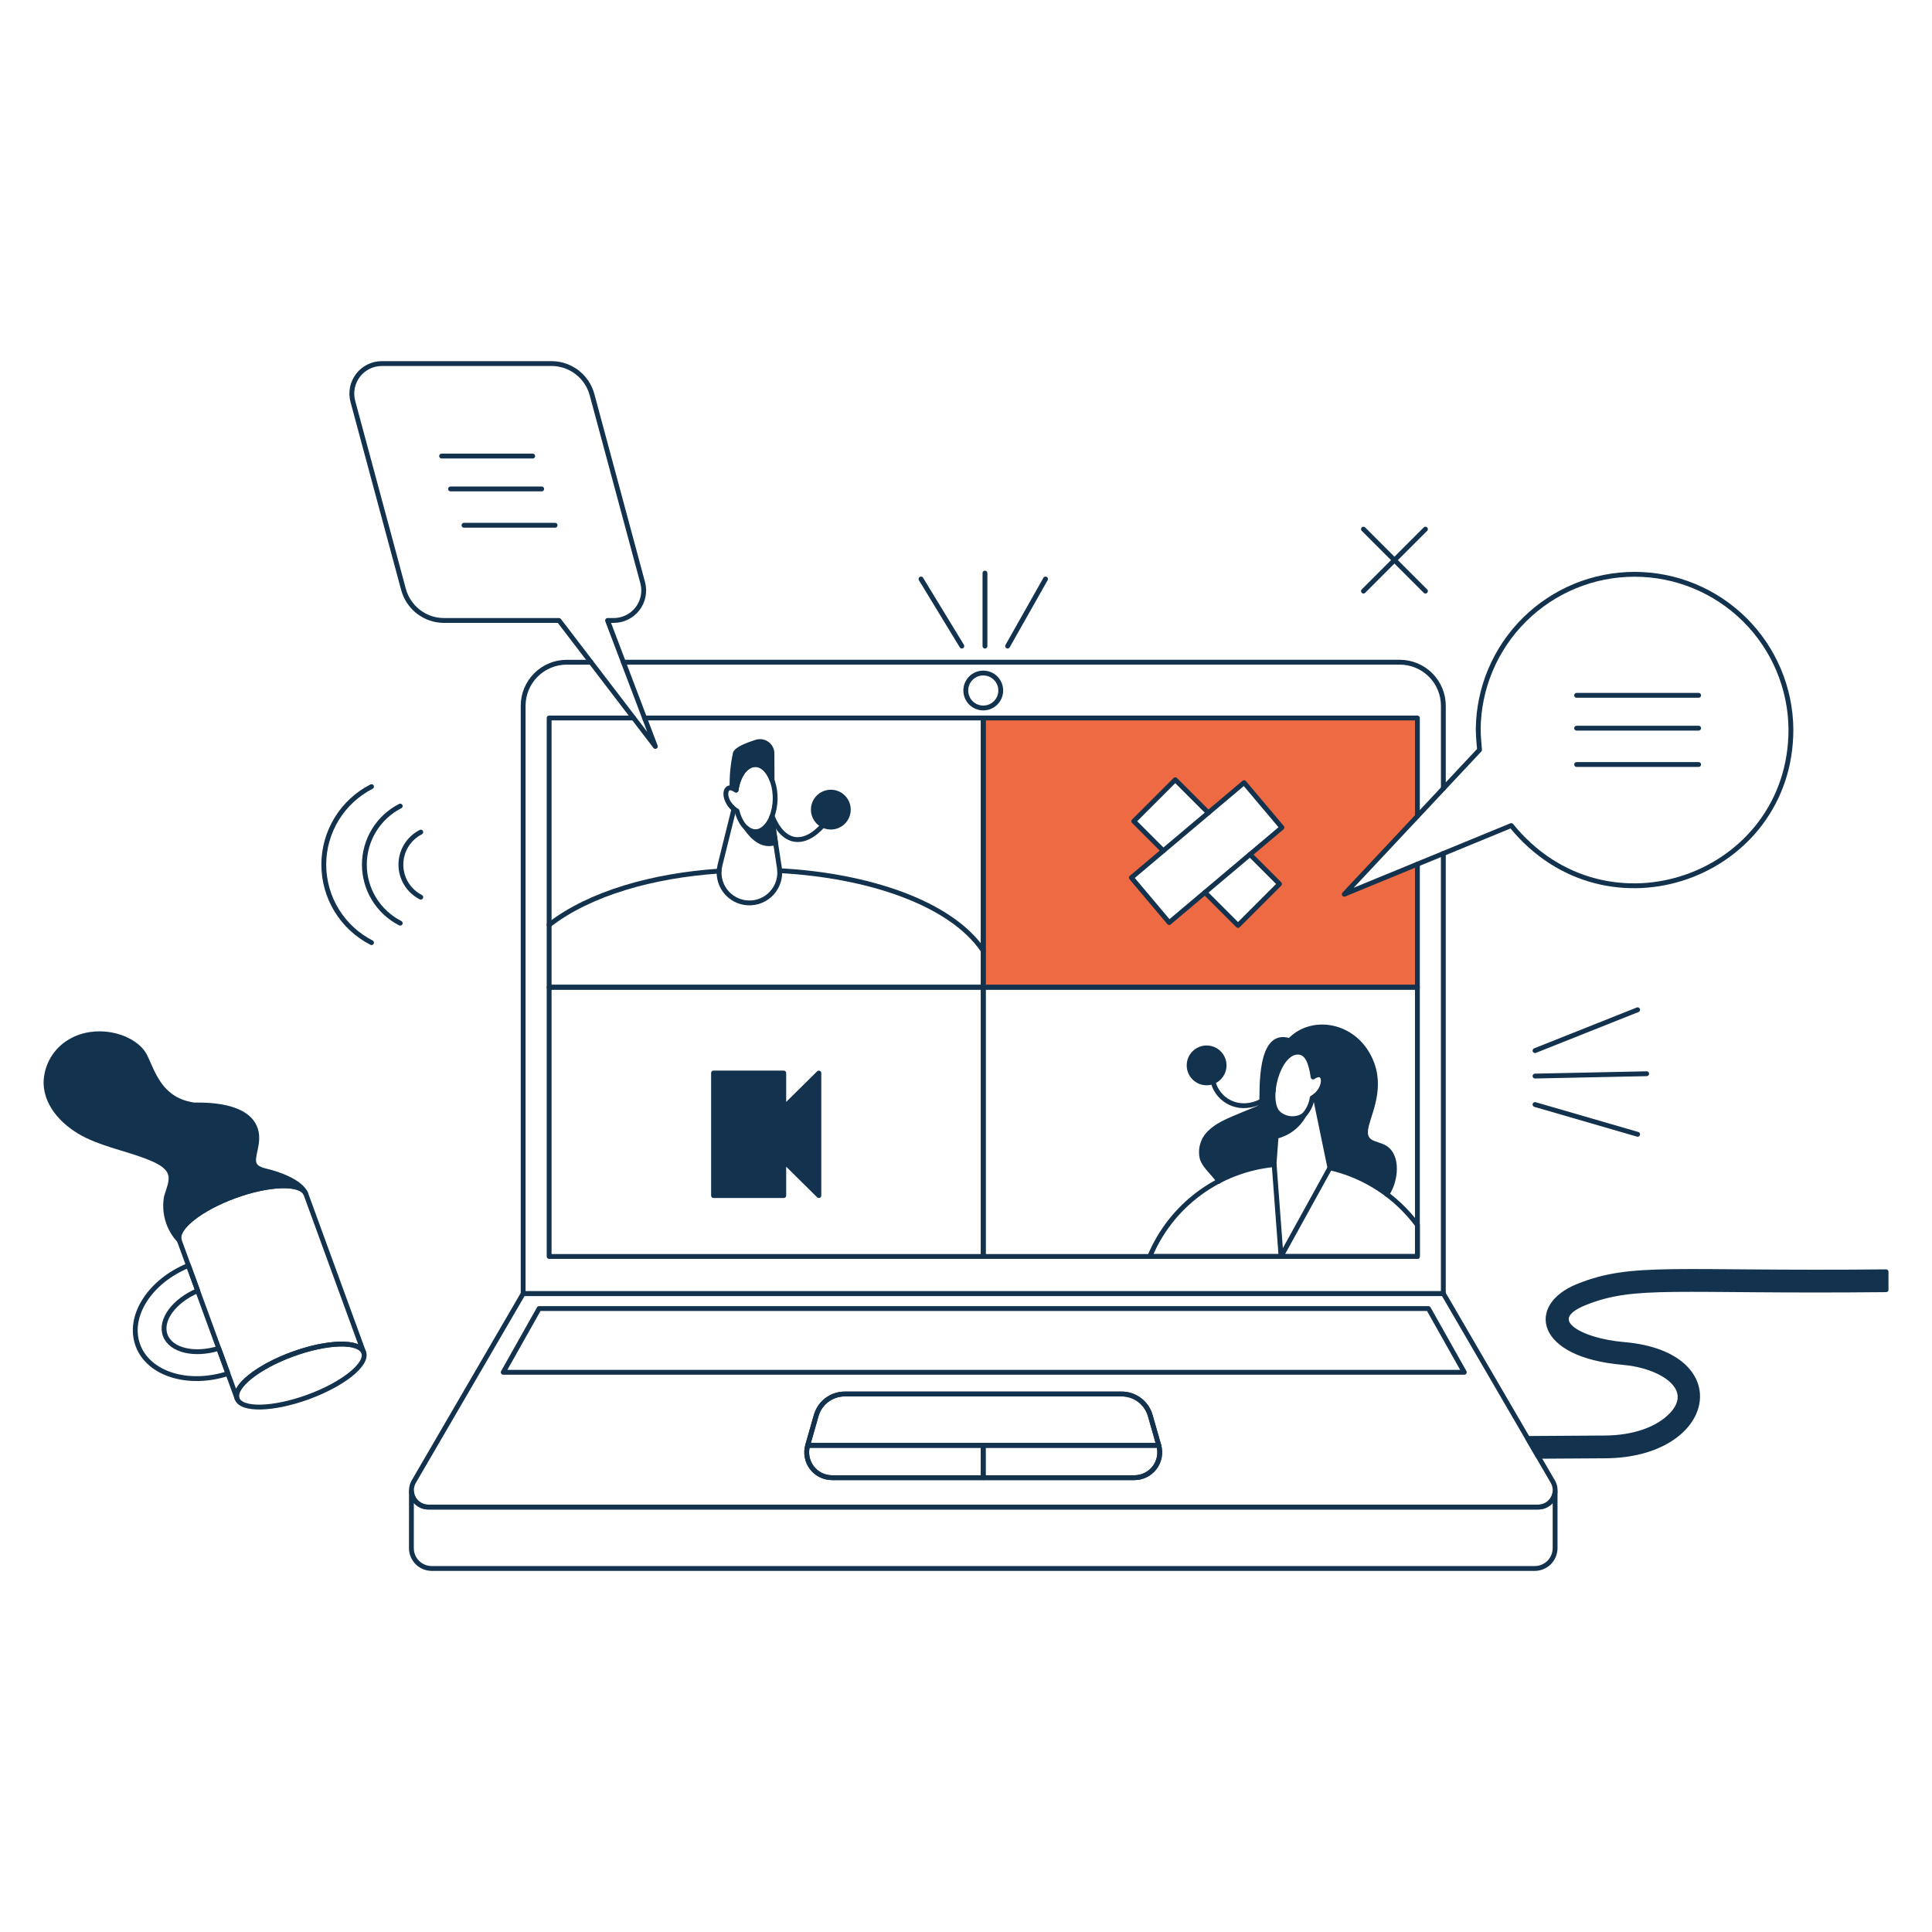 <?xml version="1.0" encoding="UTF-8"?> <svg xmlns="http://www.w3.org/2000/svg" fill="none" viewBox="0.25 0.25 199.5 199.5" height="400" width="400" stroke-width="0.5"><g id="virtual-meeting-2--work-virtual-meeting"><g id="wire"><path id="Vector" fill="#13324d" d="M163.2 133.065C158.124 135.104 159.049 140.175 167.8 140.93C171.921 141.286 175.437 143.647 172.864 146.345C171.435 147.845 168.935 148.715 166.005 148.733L158.005 148.785L159.078 150.629L166.018 150.585C177.246 150.513 179.368 140.07 167.96 139.085C163.279 138.685 159.589 136.513 163.894 134.785C169.116 132.685 173.135 133.655 195.007 133.427V131.576C173.071 131.8 168.833 130.8 163.2 133.065Z"></path><path id="Vector_2" stroke="#13324d" stroke-linecap="round" stroke-linejoin="round" d="M163.2 133.065C158.124 135.104 159.049 140.175 167.8 140.93C171.921 141.286 175.437 143.647 172.864 146.345C171.435 147.845 168.935 148.715 166.005 148.733L158.005 148.785L159.078 150.629L166.018 150.585C177.246 150.513 179.368 140.07 167.96 139.085C163.279 138.685 159.589 136.513 163.894 134.785C169.116 132.685 173.135 133.655 195.007 133.427V131.576C173.071 131.8 168.833 130.8 163.2 133.065Z"></path></g><g id="laptop"><path id="Vector_3" stroke="#13324d" stroke-linecap="round" stroke-linejoin="round" d="M149.292 81.669V73.13C149.292 71.936 148.818 70.792 147.974 69.948C147.13 69.104 145.985 68.63 144.792 68.63H64.623"></path><path id="Vector_4" stroke="#13324d" stroke-linecap="round" stroke-linejoin="round" d="M61.271 68.631H58.771C57.578 68.631 56.433 69.105 55.589 69.949C54.745 70.793 54.271 71.937 54.271 73.131V133.831H149.29V88.381"></path><path id="Vector_5" stroke="#13324d" stroke-linecap="round" stroke-linejoin="round" d="M101.783 73.357C102.78 73.357 103.588 72.549 103.588 71.552C103.588 70.555 102.78 69.747 101.783 69.747C100.786 69.747 99.978 70.555 99.978 71.552C99.978 72.549 100.786 73.357 101.783 73.357Z"></path><path id="Vector_6" stroke="#13324d" stroke-linecap="round" stroke-linejoin="round" d="M159.091 155.871H44.475C44.036 155.871 43.613 155.706 43.29 155.408C42.967 155.109 42.769 154.701 42.735 154.263L42.73 160.111C42.73 160.668 42.951 161.202 43.345 161.596C43.739 161.989 44.273 162.211 44.83 162.211H158.73C159.287 162.211 159.821 161.989 160.215 161.596C160.609 161.202 160.83 160.668 160.83 160.111V154.3C160.787 154.731 160.585 155.131 160.264 155.421C159.942 155.712 159.524 155.872 159.091 155.871V155.871Z"></path><path id="Vector_7" stroke="#13324d" stroke-linecap="round" stroke-linejoin="round" d="M160.6 153.251L149.295 133.829H54.273L42.973 153.251C42.819 153.516 42.737 153.817 42.736 154.123C42.736 154.43 42.816 154.731 42.968 154.997C43.121 155.262 43.341 155.483 43.606 155.637C43.871 155.79 44.173 155.871 44.479 155.871H159.091C159.398 155.872 159.699 155.791 159.965 155.638C160.231 155.485 160.451 155.264 160.604 154.998C160.757 154.732 160.837 154.431 160.837 154.124C160.836 153.817 160.754 153.516 160.6 153.251Z"></path><path id="Vector_8" stroke="#13324d" stroke-linecap="round" stroke-linejoin="round" d="M151.456 141.952H52.214L55.919 135.371H147.751L151.456 141.952Z"></path><path id="Vector_9" stroke="#13324d" stroke-linecap="round" stroke-linejoin="round" d="M119.905 149.5L119.025 146.421C118.842 145.78 118.455 145.217 117.923 144.816C117.392 144.415 116.744 144.198 116.078 144.198H87.478C86.812 144.198 86.164 144.415 85.632 144.816C85.1 145.217 84.714 145.78 84.531 146.421L83.651 149.5C83.54 149.889 83.52 150.299 83.594 150.698C83.668 151.096 83.833 151.472 84.077 151.795C84.321 152.118 84.637 152.381 85 152.561C85.362 152.742 85.762 152.836 86.167 152.836H117.388C117.793 152.836 118.193 152.742 118.556 152.562C118.918 152.381 119.234 152.119 119.478 151.795C119.722 151.472 119.888 151.096 119.962 150.698C120.036 150.299 120.016 149.889 119.905 149.5Z"></path><path id="Vector_10" stroke="#13324d" stroke-linecap="round" stroke-linejoin="round" d="M119.905 149.5H101.779V152.836H117.39C117.795 152.836 118.194 152.742 118.557 152.561C118.919 152.381 119.235 152.118 119.479 151.795C119.723 151.471 119.888 151.096 119.962 150.698C120.036 150.299 120.016 149.889 119.905 149.5V149.5Z"></path><path id="Vector_11" stroke="#13324d" stroke-linecap="round" stroke-linejoin="round" d="M83.652 149.5C83.54 149.889 83.521 150.3 83.595 150.698C83.669 151.096 83.834 151.472 84.078 151.795C84.322 152.119 84.638 152.381 85.001 152.562C85.363 152.742 85.763 152.836 86.168 152.836H101.778V149.5H83.652Z"></path><path id="Vector_12" stroke="#13324d" stroke-linecap="round" stroke-linejoin="round" d="M119.025 146.417C118.842 145.777 118.455 145.213 117.924 144.812C117.392 144.411 116.744 144.194 116.078 144.194H87.478C86.812 144.194 86.164 144.411 85.632 144.812C85.101 145.213 84.714 145.776 84.531 146.417L83.651 149.496H119.904L119.025 146.417Z"></path></g><g id="window"><path id="Vector_13" stroke="#13324d" stroke-linecap="round" stroke-linejoin="round" d="M101.783 102.191H56.954V129.992H101.783V102.191Z"></path><path id="Vector_14" fill="#13324d" d="M84.806 111.052L81.181 114.635V111.052H73.931V123.707H81.181V120.124L84.806 123.707V111.052Z"></path><path id="Vector_15" stroke="#13324d" stroke-linecap="round" stroke-linejoin="round" d="M84.806 111.052L81.181 114.635V111.052H73.931V123.707H81.181V120.124L84.806 123.707V111.052Z"></path><path id="Vector_16" fill="#ed6a43" d="M139.061 92.59L146.612 84.53V74.39H101.783V102.19H146.612V89.484L139.061 92.59ZM132.373 91.53L128.088 95.815L124.673 92.4L120.982 95.512L117.076 90.879L120.376 88.099L117.326 85.049L121.611 80.765L125.025 84.179L128.717 81.066L132.62 85.7L129.32 88.481L132.373 91.53Z"></path><path id="Vector_17" stroke="#13324d" stroke-linecap="round" stroke-linejoin="round" d="M146.612 84.53V74.39H101.783V102.191H146.612V89.484"></path><g id="Group"><path id="Vector_18" stroke="#13324d" stroke-linecap="round" stroke-linejoin="round" d="M125.022 84.18L121.608 80.766L117.323 85.05L120.373 88.1"></path><path id="Vector_19" stroke="#13324d" stroke-linecap="round" stroke-linejoin="round" d="M124.673 92.401L128.088 95.815L132.373 91.53L129.323 88.481"></path></g><path id="Vector_20" stroke="#13324d" stroke-linecap="round" stroke-linejoin="round" d="M117.076 90.881L120.982 95.514L132.62 85.701L128.714 81.068L117.076 90.881Z"></path><path id="Vector_21" stroke="#13324d" stroke-linecap="round" stroke-linejoin="round" d="M146.612 102.191H101.783V129.992H146.612V102.191Z"></path><path id="Vector_22" stroke="#13324d" stroke-linecap="round" stroke-linejoin="round" d="M125.51 111.94C125.667 112.581 126.016 113.16 126.509 113.6C127.002 114.039 127.617 114.318 128.272 114.401C128.933 114.474 129.602 114.371 130.21 114.1C130.818 113.83 131.343 113.403 131.732 112.863"></path><path id="Vector_23" fill="#13324d" d="M124.846 112.067C125.843 112.067 126.651 111.259 126.651 110.262C126.651 109.265 125.843 108.457 124.846 108.457C123.849 108.457 123.041 109.265 123.041 110.262C123.041 111.259 123.849 112.067 124.846 112.067Z"></path><path id="Vector_24" stroke="#13324d" stroke-linecap="round" stroke-linejoin="round" d="M124.846 112.067C125.843 112.067 126.651 111.259 126.651 110.262C126.651 109.265 125.843 108.457 124.846 108.457C123.849 108.457 123.041 109.265 123.041 110.262C123.041 111.259 123.849 112.067 124.846 112.067Z"></path><path id="Vector_25" fill="#13324d" d="M143.28 118.778C142.354 118.203 140.819 118.47 141.365 116.397C141.813 114.697 143.173 111.976 141.393 108.997C139.581 105.969 135.612 105.406 133.415 107.714C130.269 106.625 130.592 112.867 130.544 114.068C130.528 114.481 130.374 114.606 129.967 114.775C127.575 115.769 126.173 116.249 125.254 117.138C124.872 117.473 124.59 117.906 124.438 118.391C124.287 118.875 124.272 119.392 124.395 119.885C124.7 120.792 125.635 121.426 126.095 122.232C127.884 121.314 129.825 120.729 131.823 120.504L132.206 115.169C130.944 113.802 132.194 108.89 134.267 108.89C135.227 108.89 135.624 109.944 135.844 111.459C137.095 110.57 137.319 112.41 136.044 113.42L137.576 120.833C139.705 121.327 141.707 122.257 143.458 123.565C144.426 122.134 144.639 119.621 143.28 118.778Z"></path><path id="Vector_26" stroke="#13324d" stroke-linecap="round" stroke-linejoin="round" d="M143.457 123.569C144.426 122.134 144.639 119.621 143.28 118.778C142.354 118.203 140.819 118.47 141.365 116.397C141.813 114.697 143.173 111.976 141.393 108.997C139.581 105.969 135.612 105.406 133.415 107.714C130.269 106.625 130.592 112.867 130.544 114.068C130.528 114.481 130.374 114.606 129.967 114.775C127.575 115.769 126.173 116.249 125.254 117.138C124.872 117.473 124.59 117.906 124.438 118.391C124.287 118.875 124.272 119.392 124.395 119.885C124.7 120.792 125.635 121.426 126.095 122.232"></path><path id="Vector_27" stroke="#13324d" stroke-linecap="round" stroke-linejoin="round" d="M131.821 120.507C129.022 120.777 126.349 121.801 124.088 123.472C121.826 125.143 120.061 127.396 118.981 129.992H146.612V126.744C144.399 123.762 141.194 121.668 137.575 120.837"></path><path id="Vector_28" stroke="#13324d" stroke-linecap="round" stroke-linejoin="round" d="M136.043 113.424C137.318 112.414 137.094 110.575 135.843 111.463C135.623 109.948 135.226 108.894 134.266 108.894C132.193 108.894 130.943 113.806 132.205 115.173L131.813 120.391L132.531 129.991L137.576 120.843L136.043 113.424Z"></path><path id="Vector_29" fill="#13324d" d="M132.205 115.173L132.023 117.59C132.623 117.449 133.187 117.184 133.678 116.812C134.17 116.44 134.578 115.969 134.876 115.429C134.465 115.687 133.98 115.802 133.497 115.756C133.014 115.709 132.56 115.505 132.205 115.173V115.173Z"></path><path id="Vector_30" stroke="#13324d" stroke-linecap="round" stroke-linejoin="round" d="M132.205 115.173L132.023 117.59C132.623 117.449 133.187 117.184 133.678 116.812C134.17 116.44 134.578 115.969 134.876 115.429C134.465 115.687 133.98 115.802 133.497 115.756C133.014 115.709 132.56 115.505 132.205 115.173V115.173Z"></path><path id="Vector_31" stroke="#13324d" stroke-linecap="round" stroke-linejoin="round" d="M134.876 115.429C135.346 114.928 135.651 114.295 135.75 113.615C135.854 113.562 135.952 113.498 136.043 113.424"></path><path id="Vector_32" stroke="#13324d" stroke-linecap="round" stroke-linejoin="round" d="M65.675 74.39H56.954V102.191H101.783V74.39H66.808"></path><path id="Vector_33" stroke="#13324d" stroke-linecap="round" stroke-linejoin="round" d="M101.783 98.426C98.462 93.49 89.883 90.638 80.762 90.158"></path><path id="Vector_34" stroke="#13324d" stroke-linecap="round" stroke-linejoin="round" d="M74.5 90.2C67.7 90.658 61.2 92.47 56.95 95.757"></path><path id="Vector_35" stroke="#13324d" stroke-linecap="round" stroke-linejoin="round" d="M79.982 84.537C81.127 87.388 83.213 87.725 85.238 85.463"></path><path id="Vector_36" fill="#13324d" d="M76.261 81.836C76.692 78.868 79.011 78.236 79.974 80.811L79.963 78.053C79.962 77.86 79.916 77.67 79.829 77.498C79.741 77.326 79.615 77.177 79.459 77.063C79.303 76.949 79.123 76.873 78.933 76.841C78.742 76.809 78.547 76.822 78.363 76.879C77.405 77.179 76.342 77.603 76.181 78.04C75.928 79.22 75.814 80.426 75.843 81.632C75.994 81.674 76.135 81.743 76.261 81.836Z"></path><path id="Vector_37" stroke="#13324d" stroke-linecap="round" stroke-linejoin="round" d="M76.261 81.836C76.692 78.868 79.011 78.236 79.974 80.811L79.963 78.053C79.962 77.86 79.916 77.67 79.829 77.498C79.741 77.326 79.615 77.177 79.459 77.063C79.303 76.949 79.123 76.873 78.933 76.841C78.742 76.809 78.547 76.822 78.363 76.879C77.405 77.179 76.342 77.603 76.181 78.04C75.928 79.22 75.814 80.426 75.843 81.632C75.994 81.674 76.135 81.743 76.261 81.836Z"></path><path id="Vector_38" stroke="#13324d" stroke-linecap="round" stroke-linejoin="round" d="M80.733 89.884L79.933 84.622C80.881 82.263 79.85 79.195 78.242 79.195C77.282 79.195 76.478 80.321 76.258 81.836C75.007 80.949 74.787 82.765 76.038 83.781L74.594 89.6C74.483 90.05 74.472 90.519 74.564 90.973C74.655 91.427 74.846 91.855 75.123 92.227C75.4 92.598 75.756 92.903 76.165 93.121C76.574 93.338 77.026 93.462 77.489 93.484C77.951 93.505 78.413 93.424 78.841 93.246C79.268 93.067 79.651 92.797 79.961 92.453C80.272 92.109 80.502 91.7 80.635 91.257C80.769 90.813 80.802 90.345 80.733 89.887V89.884Z"></path><path id="Vector_39" fill="#13324d" d="M79.936 84.622C79.392 85.973 78.267 86.642 77.263 85.704C78.017 86.822 79.072 87.704 80.334 87.251L79.936 84.622Z"></path><path id="Vector_40" stroke="#13324d" stroke-linecap="round" stroke-linejoin="round" d="M79.936 84.622C79.392 85.973 78.267 86.642 77.263 85.704C78.017 86.822 79.072 87.704 80.334 87.251L79.936 84.622Z"></path><path id="Vector_41" stroke="#13324d" stroke-linecap="round" stroke-linejoin="round" d="M75.616 83.327C75.804 83.604 76.057 83.831 76.353 83.988C76.595 84.988 77.265 86.14 78.245 86.14"></path><path id="Vector_42" fill="#13324d" d="M86.042 85.658C87.039 85.658 87.847 84.85 87.847 83.853C87.847 82.856 87.039 82.048 86.042 82.048C85.045 82.048 84.237 82.856 84.237 83.853C84.237 84.85 85.045 85.658 86.042 85.658Z"></path><path id="Vector_43" stroke="#13324d" stroke-linecap="round" stroke-linejoin="round" d="M86.042 85.658C87.039 85.658 87.847 84.85 87.847 83.853C87.847 82.856 87.039 82.048 86.042 82.048C85.045 82.048 84.237 82.856 84.237 83.853C84.237 84.85 85.045 85.658 86.042 85.658Z"></path></g><g id="chat bubble 1"><path id="Vector_44" stroke="#13324d" stroke-linecap="round" stroke-linejoin="round" d="M63.625 64.321H62.987L67.923 77.329L57.974 64.321H46.105C45.151 64.321 44.224 64.007 43.466 63.426C42.709 62.846 42.164 62.032 41.916 61.111L36.684 41.692C36.561 41.233 36.546 40.752 36.639 40.287C36.731 39.821 36.93 39.383 37.219 39.006C37.508 38.629 37.879 38.324 38.305 38.113C38.731 37.903 39.199 37.793 39.674 37.792H57.2C58.153 37.793 59.079 38.108 59.835 38.688C60.591 39.267 61.135 40.08 61.383 41L66.615 60.42C66.738 60.879 66.753 61.36 66.661 61.826C66.568 62.291 66.37 62.73 66.081 63.107C65.792 63.484 65.42 63.789 64.994 64C64.568 64.21 64.1 64.32 63.625 64.321V64.321Z"></path><path id="Vector_45" stroke="#13324d" stroke-linecap="round" stroke-linejoin="round" d="M45.849 47.345H55.258"></path><path id="Vector_46" stroke="#13324d" stroke-linecap="round" stroke-linejoin="round" d="M46.774 50.738H56.183"></path><path id="Vector_47" stroke="#13324d" stroke-linecap="round" stroke-linejoin="round" d="M48.163 54.49H57.571"></path></g><g id="drink"><path id="Vector_48" stroke="#13324d" stroke-linecap="round" stroke-linejoin="round" d="M22.836 139.48C20.305 140.261 17.883 139.691 17.311 138.126C16.739 136.561 18.224 134.563 20.663 133.526L19.711 130.92C15.72 132.551 13.395 136.166 14.486 139.154C15.577 142.142 19.686 143.408 23.786 142.083L22.836 139.48Z"></path><path id="Vector_49" fill="#13324d" d="M27.7 121.168C25.842 120.751 26.52 119.782 26.726 118.31C27.342 113.915 20.55 114.389 20.274 114.35C16.311 113.79 15.859 110.113 14.974 108.914C13.645 107.114 10.101 106.263 7.513 107.784C6.752 108.223 6.119 108.854 5.678 109.613C5.237 110.373 5.003 111.235 5 112.114C5.066 114.529 7.073 116.483 9.251 117.528C11.429 118.573 13.86 118.982 16.074 119.947C18.657 121.074 17.907 122.266 17.44 123.824C17.292 124.627 17.335 125.453 17.565 126.236C17.794 127.019 18.205 127.737 18.763 128.333C18.318 127.113 20.884 125.056 24.494 123.733C28.065 122.433 31.321 122.341 31.823 123.519C31.317 122.242 28.822 121.42 27.7 121.168Z"></path><path id="Vector_50" stroke="#13324d" stroke-linecap="round" stroke-linejoin="round" d="M27.7 121.168C25.842 120.751 26.52 119.782 26.726 118.31C27.342 113.915 20.55 114.389 20.274 114.35C16.311 113.79 15.859 110.113 14.974 108.914C13.645 107.114 10.101 106.263 7.513 107.784C6.752 108.223 6.119 108.854 5.678 109.613C5.237 110.373 5.003 111.235 5 112.114C5.066 114.529 7.073 116.483 9.251 117.528C11.429 118.573 13.86 118.982 16.074 119.947C18.657 121.074 17.907 122.266 17.44 123.824C17.292 124.627 17.335 125.453 17.565 126.236C17.794 127.019 18.205 127.737 18.763 128.333C18.318 127.113 20.884 125.056 24.494 123.733C28.065 122.433 31.321 122.341 31.823 123.519C31.317 122.242 28.822 121.42 27.7 121.168Z"></path><path id="Vector_51" stroke="#13324d" stroke-linecap="round" stroke-linejoin="round" d="M31.841 123.563C31.396 122.343 28.107 122.419 24.496 123.737C20.885 125.055 18.32 127.113 18.765 128.337L24.721 144.645C24.336 143.422 26.887 141.39 30.463 140.084C34.072 138.766 37.363 138.684 37.807 139.904L31.841 123.563Z"></path><path id="Vector_52" stroke="#13324d" stroke-linecap="round" stroke-linejoin="round" d="M37.807 139.9C37.362 138.68 34.074 138.761 30.463 140.08C26.852 141.399 24.287 143.456 24.732 144.68C25.177 145.904 28.466 145.82 32.076 144.501C35.686 143.182 38.253 141.12 37.807 139.9Z"></path></g><g id="elements"><g id="Group_2"><path id="Vector_53" stroke="#13324d" stroke-linecap="round" stroke-linejoin="round" d="M158.757 108.737L169.352 104.52"></path><path id="Vector_54" stroke="#13324d" stroke-linecap="round" stroke-linejoin="round" d="M158.757 111.366L170.284 111.124"></path><path id="Vector_55" stroke="#13324d" stroke-linecap="round" stroke-linejoin="round" d="M158.757 114.305L169.352 117.379"></path></g><g id="Group_3"><path id="Vector_56" stroke="#13324d" stroke-linecap="round" stroke-linejoin="round" d="M38.614 81.477C37.13 82.235 35.885 83.389 35.015 84.81C34.145 86.232 33.685 87.866 33.685 89.532C33.685 91.198 34.145 92.832 35.015 94.254C35.885 95.675 37.13 96.829 38.614 97.587"></path><path id="Vector_57" stroke="#13324d" stroke-linecap="round" stroke-linejoin="round" d="M41.576 83.486C40.462 84.055 39.528 84.921 38.875 85.988C38.222 87.055 37.876 88.281 37.876 89.532C37.876 90.783 38.222 92.009 38.875 93.076C39.528 94.143 40.462 95.009 41.576 95.578"></path><path id="Vector_58" stroke="#13324d" stroke-linecap="round" stroke-linejoin="round" d="M43.7 86.175C43.082 86.492 42.563 86.972 42.2 87.565C41.838 88.157 41.646 88.838 41.646 89.533C41.646 90.227 41.838 90.908 42.2 91.501C42.563 92.093 43.082 92.574 43.7 92.89"></path></g><g id="Group_4"><path id="Vector_59" stroke="#13324d" stroke-linecap="round" stroke-linejoin="round" d="M99.57 66.964L95.353 60.037"></path><path id="Vector_60" stroke="#13324d" stroke-linecap="round" stroke-linejoin="round" d="M101.958 66.964V59.427"></path><path id="Vector_61" stroke="#13324d" stroke-linecap="round" stroke-linejoin="round" d="M104.298 66.964L108.212 60.037"></path></g><g id="Group_5"><path id="Vector_62" stroke="#13324d" stroke-linecap="round" stroke-linejoin="round" d="M141.043 54.889L147.442 61.288"></path><path id="Vector_63" stroke="#13324d" stroke-linecap="round" stroke-linejoin="round" d="M141.043 61.288L147.442 54.889"></path></g></g><g id="chat bubble 2"><path id="Vector_64" stroke="#13324d" stroke-linecap="round" stroke-linejoin="round" d="M185.183 75.572C185.183 90.736 166.156 97.654 156.303 85.498L139.061 92.59L153.029 77.68C153.029 77.68 152.892 76.287 152.892 75.572C152.926 71.312 154.641 67.238 157.666 64.237C160.69 61.237 164.777 59.553 169.038 59.553C173.298 59.553 177.385 61.237 180.409 64.237C183.434 67.238 185.15 71.312 185.183 75.572V75.572Z"></path><path id="Vector_65" stroke="#13324d" stroke-linecap="round" stroke-linejoin="round" d="M163.053 72.05H175.651"></path><path id="Vector_66" stroke="#13324d" stroke-linecap="round" stroke-linejoin="round" d="M163.053 75.443H175.651"></path><path id="Vector_67" stroke="#13324d" stroke-linecap="round" stroke-linejoin="round" d="M163.053 79.195H175.651"></path></g></g></svg> 